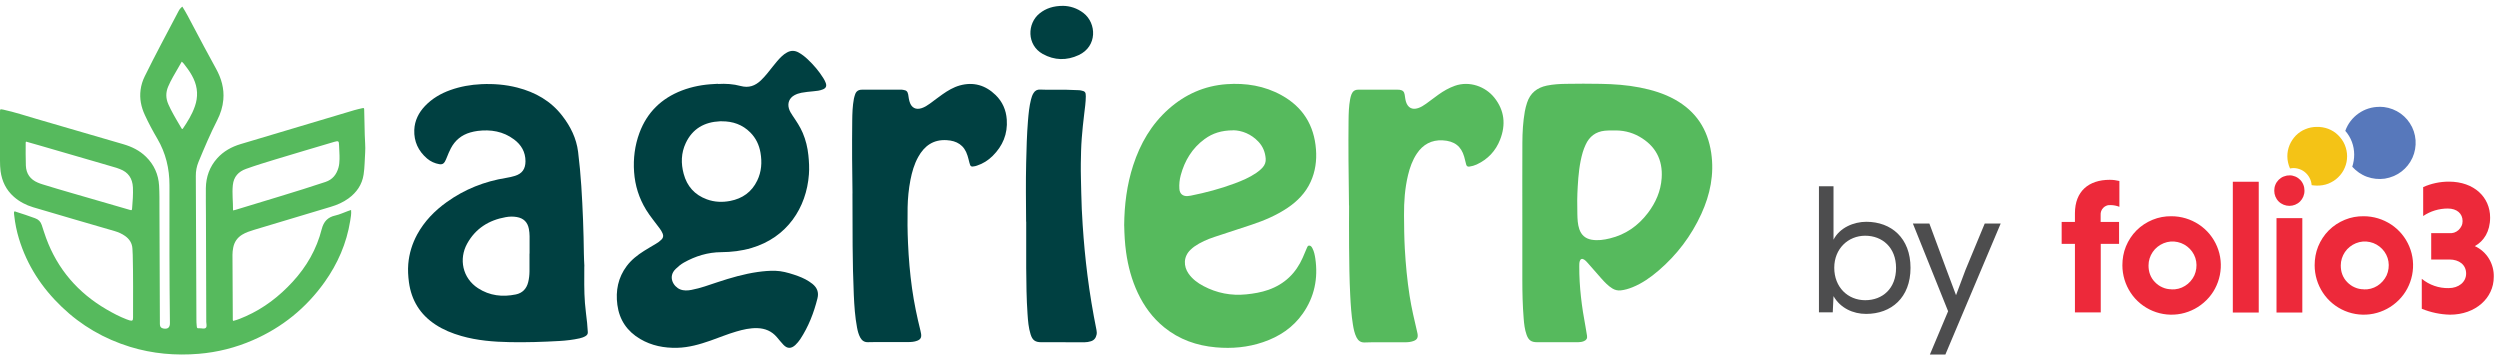 <svg xmlns="http://www.w3.org/2000/svg" width="222" height="32" viewBox="0 0 222 32" fill="none"><path d="M16.19 0.584C16.538 1.13 16.815 1.681 17.104 2.227C17.789 3.518 18.47 4.813 19.179 6.091C19.654 6.951 19.919 7.857 19.832 8.847C19.777 9.489 19.583 10.094 19.294 10.664C18.676 11.876 18.146 13.123 17.627 14.378C17.461 14.782 17.385 15.194 17.389 15.626C17.409 19.87 17.421 24.114 17.441 28.359C17.441 28.541 17.445 28.719 17.465 28.901C17.488 29.151 17.492 29.159 17.738 29.151C17.924 29.143 18.157 29.238 18.284 29.103C18.395 28.984 18.316 28.759 18.316 28.58C18.308 25.437 18.3 22.293 18.288 19.149C18.288 18.334 18.268 17.514 18.28 16.698C18.296 15.705 18.613 14.814 19.278 14.066C19.844 13.432 20.565 13.036 21.369 12.795C24.734 11.785 28.099 10.783 31.465 9.782C31.691 9.714 31.924 9.667 32.158 9.611C32.324 9.576 32.336 9.584 32.34 9.754C32.36 10.494 32.379 11.235 32.391 11.975C32.399 12.498 32.463 13.02 32.427 13.539C32.383 14.192 32.387 14.85 32.288 15.499C32.15 16.405 31.667 17.094 30.938 17.625C30.463 17.969 29.933 18.199 29.374 18.365C27.102 19.05 24.829 19.731 22.556 20.412C22.192 20.523 21.832 20.638 21.503 20.84C21.064 21.109 20.802 21.497 20.707 22C20.668 22.206 20.644 22.412 20.644 22.622C20.656 24.502 20.664 26.383 20.672 28.264C20.672 28.339 20.656 28.414 20.707 28.497C21.095 28.402 21.46 28.248 21.824 28.085C23.435 27.369 24.805 26.312 25.993 25.017C27.228 23.671 28.119 22.127 28.567 20.353C28.741 19.672 29.101 19.284 29.786 19.134C30.162 19.05 30.518 18.876 30.887 18.745C30.974 18.714 31.065 18.686 31.176 18.646C31.211 18.987 31.148 19.304 31.097 19.616C30.776 21.612 29.988 23.418 28.82 25.057C27.177 27.361 25.051 29.079 22.453 30.208C20.917 30.877 19.314 31.281 17.643 31.419C15.576 31.59 13.545 31.411 11.557 30.802C9.257 30.093 7.226 28.921 5.488 27.254C3.71 25.555 2.403 23.56 1.683 21.196C1.481 20.531 1.342 19.854 1.267 19.165C1.255 19.042 1.227 18.92 1.255 18.797C1.322 18.745 1.382 18.797 1.441 18.813C2.003 18.983 2.558 19.181 3.112 19.379C3.417 19.486 3.607 19.68 3.706 19.981C3.833 20.369 3.955 20.757 4.094 21.141C5.112 23.908 6.929 26.003 9.467 27.48C10.033 27.808 10.611 28.117 11.225 28.351C11.312 28.386 11.403 28.422 11.494 28.446C11.755 28.517 11.815 28.47 11.815 28.2C11.815 26.347 11.834 24.498 11.787 22.645C11.783 22.455 11.767 22.265 11.759 22.075C11.732 21.592 11.494 21.232 11.114 20.959C10.833 20.757 10.52 20.622 10.191 20.523C9.015 20.179 7.839 19.842 6.664 19.498C5.424 19.137 4.185 18.777 2.946 18.405C2.312 18.215 1.73 17.914 1.231 17.474C0.542 16.869 0.174 16.097 0.051 15.202C0.012 14.901 0 14.588 0 14.275C0 12.842 0 11.409 0 9.976C0 9.675 0 9.675 0.301 9.738C1.303 9.956 2.277 10.28 3.262 10.566C5.824 11.306 8.386 12.054 10.944 12.803C11.7 13.024 12.397 13.361 12.967 13.923C13.684 14.628 14.068 15.487 14.127 16.485C14.166 17.138 14.159 17.795 14.159 18.448C14.174 21.897 14.182 25.342 14.198 28.79C14.198 29.015 14.312 29.144 14.539 29.178C14.908 29.234 15.092 29.073 15.089 28.695C15.041 24.613 15.041 20.527 15.049 16.445C15.049 14.968 14.721 13.59 13.969 12.312C13.565 11.623 13.188 10.922 12.856 10.197C12.531 9.492 12.381 8.76 12.484 7.98C12.539 7.56 12.662 7.164 12.848 6.788C13.81 4.828 14.851 2.908 15.865 0.972C15.94 0.829 16.039 0.707 16.19 0.588V0.584ZM2.312 12.581C2.292 12.616 2.281 12.636 2.281 12.652C2.281 13.337 2.269 14.018 2.296 14.703C2.324 15.424 2.688 15.938 3.361 16.219C3.5 16.279 3.643 16.33 3.789 16.374C5.531 16.916 7.285 17.399 9.035 17.914C9.863 18.16 10.694 18.397 11.522 18.635C11.704 18.686 11.716 18.682 11.732 18.488C11.783 17.874 11.831 17.261 11.803 16.639C11.763 15.843 11.395 15.293 10.643 15.012C10.544 14.976 10.449 14.933 10.35 14.905C9.894 14.77 9.439 14.64 8.984 14.505C7.151 13.974 5.321 13.44 3.488 12.909C3.096 12.795 2.704 12.688 2.32 12.577L2.312 12.581ZM20.688 18.686C20.779 18.666 20.834 18.658 20.889 18.642C23.562 17.815 26.25 17.043 28.903 16.156C29.533 15.946 29.881 15.499 30.055 14.889C30.127 14.644 30.142 14.386 30.15 14.129C30.162 13.709 30.115 13.293 30.107 12.878C30.099 12.521 30.051 12.49 29.699 12.593C29.679 12.597 29.663 12.604 29.643 12.608C27.909 13.123 26.171 13.634 24.437 14.161C23.566 14.426 22.695 14.691 21.84 15C21.182 15.238 20.751 15.689 20.676 16.437C20.6 17.177 20.699 17.914 20.692 18.69L20.688 18.686ZM16.138 5.478C15.873 5.933 15.616 6.373 15.366 6.82C15.208 7.101 15.061 7.386 14.935 7.683C14.709 8.21 14.717 8.732 14.947 9.255C15.01 9.401 15.077 9.548 15.152 9.69C15.449 10.273 15.79 10.835 16.118 11.397C16.138 11.429 16.158 11.464 16.225 11.444C16.645 10.823 17.053 10.174 17.306 9.441C17.599 8.606 17.56 7.782 17.183 6.978C16.997 6.582 16.756 6.218 16.487 5.874C16.384 5.743 16.297 5.596 16.138 5.474V5.478Z" fill="#56BA5D"></path><path d="M63.763 7.457C64.44 7.418 65.117 7.457 65.77 7.636C66.491 7.83 67.053 7.624 67.564 7.141C67.971 6.753 68.308 6.305 68.656 5.866C68.894 5.569 69.132 5.272 69.409 5.011C69.555 4.872 69.713 4.753 69.888 4.658C70.232 4.468 70.573 4.472 70.917 4.662C71.21 4.824 71.471 5.03 71.713 5.256C72.255 5.767 72.734 6.325 73.126 6.962C73.206 7.093 73.277 7.228 73.328 7.37C73.423 7.647 73.348 7.826 73.075 7.936C72.802 8.051 72.505 8.083 72.212 8.107C71.863 8.138 71.511 8.174 71.167 8.237C70.941 8.281 70.727 8.352 70.525 8.467C70.09 8.716 69.919 9.152 70.054 9.631C70.121 9.865 70.244 10.063 70.379 10.261C70.711 10.755 71.052 11.25 71.285 11.805C71.555 12.438 71.713 13.099 71.784 13.784C71.844 14.351 71.875 14.917 71.832 15.487C71.614 18.441 69.904 21.089 66.724 22.024C65.853 22.281 64.958 22.384 64.052 22.392C62.852 22.4 61.751 22.74 60.718 23.322C60.453 23.473 60.223 23.667 60.001 23.881C59.281 24.574 59.799 25.453 60.393 25.694C60.726 25.829 61.066 25.805 61.403 25.742C62.199 25.591 62.955 25.31 63.719 25.057C64.891 24.669 66.075 24.324 67.298 24.15C67.817 24.079 68.336 24.031 68.858 24.047C69.421 24.063 69.963 24.213 70.498 24.387C70.969 24.542 71.428 24.72 71.844 24.993C71.947 25.061 72.049 25.132 72.144 25.207C72.556 25.544 72.727 25.951 72.592 26.49C72.271 27.781 71.796 29 71.064 30.117C70.937 30.307 70.79 30.481 70.624 30.639C70.26 30.972 69.915 30.976 69.575 30.623C69.365 30.406 69.179 30.164 68.981 29.934C68.526 29.404 67.944 29.159 67.255 29.139C66.609 29.119 65.992 29.261 65.382 29.44C64.606 29.665 63.862 29.978 63.101 30.243C62.139 30.58 61.165 30.861 60.136 30.885C58.976 30.913 57.863 30.699 56.854 30.105C55.694 29.424 55.001 28.414 54.822 27.072C54.656 25.817 54.882 24.653 55.654 23.623C56.07 23.069 56.608 22.649 57.19 22.281C57.535 22.063 57.891 21.861 58.239 21.652C58.422 21.545 58.592 21.426 58.738 21.276C58.889 21.129 58.928 20.955 58.849 20.753C58.782 20.583 58.687 20.432 58.58 20.286C58.176 19.735 57.733 19.213 57.372 18.627C56.743 17.593 56.39 16.481 56.307 15.269C56.224 14.077 56.371 12.917 56.782 11.801C57.459 9.976 58.734 8.736 60.544 8.039C61.474 7.683 62.44 7.505 63.434 7.461C63.537 7.457 63.644 7.449 63.747 7.442L63.763 7.457ZM64.099 10.771C64.044 10.771 63.984 10.771 63.929 10.771C62.543 10.835 61.49 11.433 60.892 12.711C60.48 13.59 60.461 14.513 60.71 15.435C61.003 16.536 61.684 17.304 62.765 17.7C63.442 17.95 64.143 17.977 64.84 17.843C65.932 17.633 66.756 17.047 67.243 16.033C67.623 15.245 67.678 14.414 67.532 13.563C67.413 12.87 67.124 12.26 66.625 11.761C65.932 11.064 65.073 10.767 64.099 10.771Z" fill="#004041"></path><path d="M99.826 20.031C99.842 18.198 100.064 16.412 100.626 14.682C101.255 12.749 102.241 11.043 103.774 9.681C105.238 8.382 106.949 7.618 108.913 7.476C110.635 7.353 112.29 7.618 113.81 8.462C115.691 9.503 116.697 11.122 116.859 13.264C116.934 14.266 116.804 15.236 116.384 16.151C115.937 17.128 115.212 17.869 114.329 18.463C113.343 19.124 112.262 19.583 111.142 19.956C110.045 20.324 108.94 20.672 107.844 21.04C107.214 21.25 106.6 21.512 106.05 21.899C105.931 21.983 105.828 22.078 105.725 22.173C105.064 22.798 105.096 23.654 105.543 24.295C105.884 24.782 106.347 25.126 106.866 25.4C108.054 26.029 109.321 26.275 110.663 26.14C111.336 26.073 111.997 25.962 112.638 25.736C114.072 25.229 115.073 24.263 115.683 22.881C115.802 22.612 115.905 22.339 116.028 22.07C116.075 21.963 116.111 21.808 116.257 21.808C116.404 21.808 116.483 21.931 116.546 22.054C116.693 22.335 116.752 22.644 116.8 22.953C117.057 24.719 116.724 26.358 115.699 27.827C114.824 29.086 113.605 29.893 112.159 30.384C110.797 30.848 109.4 30.97 107.974 30.844C106.268 30.693 104.716 30.151 103.374 29.062C102.352 28.23 101.596 27.197 101.038 26.013C100.495 24.861 100.171 23.646 99.996 22.39C99.885 21.599 99.846 20.803 99.83 20.031H99.826ZM109.515 11.574C108.465 11.574 107.673 11.835 106.973 12.346C105.868 13.153 105.203 14.254 104.85 15.557C104.744 15.953 104.7 16.36 104.728 16.768C104.755 17.204 105.029 17.441 105.46 17.41C105.555 17.402 105.65 17.39 105.741 17.374C107.064 17.109 108.366 16.764 109.629 16.293C110.298 16.044 110.952 15.767 111.546 15.363C111.759 15.216 111.957 15.058 112.128 14.864C112.326 14.638 112.417 14.385 112.393 14.08C112.349 13.51 112.147 13.011 111.756 12.591C111.102 11.894 110.283 11.585 109.515 11.566V11.574Z" fill="#56BA5D"></path><path d="M51.885 23.643C51.885 24.736 51.857 25.829 51.944 26.918C51.992 27.504 52.071 28.086 52.135 28.672C52.162 28.945 52.182 29.218 52.198 29.495C52.21 29.654 52.127 29.765 51.996 29.844C51.834 29.943 51.651 30.002 51.465 30.046C50.879 30.176 50.285 30.244 49.692 30.279C48.223 30.363 46.75 30.41 45.277 30.382C43.824 30.355 42.379 30.24 40.969 29.836C40.154 29.602 39.374 29.29 38.661 28.818C37.303 27.924 36.531 26.665 36.313 25.057C36.242 24.523 36.21 23.984 36.254 23.442C36.333 22.511 36.602 21.64 37.045 20.82C37.687 19.648 38.594 18.714 39.675 17.942C41.258 16.806 43.028 16.105 44.952 15.796C45.214 15.752 45.475 15.697 45.728 15.618C46.374 15.416 46.659 15 46.663 14.323C46.663 13.496 46.291 12.862 45.649 12.383C44.683 11.659 43.578 11.48 42.406 11.627C42.189 11.655 41.979 11.702 41.765 11.761C40.981 11.987 40.407 12.462 40.031 13.179C39.896 13.432 39.793 13.698 39.686 13.959C39.631 14.098 39.572 14.24 39.496 14.371C39.389 14.549 39.239 14.62 39.017 14.581C38.602 14.509 38.237 14.343 37.92 14.074C37.145 13.409 36.749 12.561 36.788 11.54C36.82 10.712 37.176 10.004 37.746 9.406C38.376 8.748 39.14 8.301 39.995 7.996C40.886 7.679 41.805 7.517 42.751 7.474C43.832 7.426 44.897 7.509 45.942 7.778C47.542 8.19 48.919 8.966 49.937 10.293C50.666 11.239 51.184 12.276 51.335 13.484C51.461 14.489 51.553 15.499 51.62 16.513C51.751 18.532 51.826 20.551 51.849 22.57C51.853 22.931 51.877 23.291 51.893 23.651L51.885 23.643ZM47.027 22.515C47.027 22.004 47.023 21.49 47.027 20.979C47.027 20.757 47.003 20.543 46.964 20.329C46.849 19.724 46.496 19.379 45.891 19.272C45.558 19.213 45.23 19.225 44.901 19.284C43.408 19.549 42.228 20.29 41.484 21.632C40.732 22.99 41.06 24.689 42.446 25.591C43.483 26.265 44.62 26.391 45.807 26.146C46.386 26.027 46.754 25.647 46.9 25.069C46.98 24.756 47.015 24.435 47.019 24.111C47.023 23.58 47.019 23.05 47.019 22.519L47.027 22.515Z" fill="#004041"></path><path d="M135.183 19.451C135.183 17.19 135.175 14.934 135.187 12.673C135.191 11.742 135.243 10.812 135.405 9.893C135.453 9.632 135.52 9.375 135.603 9.121C135.884 8.262 136.486 7.783 137.361 7.601C137.923 7.486 138.493 7.454 139.06 7.446C140.085 7.427 141.11 7.427 142.136 7.446C143.304 7.466 144.468 7.545 145.62 7.771C146.705 7.985 147.758 8.298 148.732 8.84C150.597 9.881 151.642 11.465 151.955 13.572C152.236 15.48 151.864 17.274 151.076 19C150.181 20.952 148.91 22.631 147.279 24.028C146.578 24.63 145.826 25.16 144.963 25.509C144.626 25.644 144.282 25.747 143.922 25.786C143.656 25.814 143.415 25.758 143.185 25.62C142.805 25.39 142.508 25.07 142.215 24.745C141.811 24.29 141.415 23.83 141.012 23.375C140.905 23.252 140.798 23.133 140.659 23.046C140.485 22.939 140.342 22.995 140.283 23.189C140.235 23.343 140.239 23.506 140.239 23.668C140.232 25.477 140.461 27.263 140.798 29.037C140.849 29.298 140.889 29.559 140.928 29.821C140.964 30.05 140.873 30.201 140.655 30.292C140.497 30.359 140.327 30.387 140.156 30.387C138.929 30.387 137.705 30.387 136.478 30.387C135.979 30.387 135.734 30.209 135.563 29.734C135.393 29.266 135.342 28.771 135.302 28.28C135.211 27.144 135.183 26.004 135.183 24.867C135.183 23.062 135.183 21.261 135.183 19.455V19.451ZM143.233 11.584C142.979 11.584 142.742 11.584 142.504 11.608C141.693 11.695 141.134 12.123 140.802 12.855C140.703 13.073 140.616 13.29 140.548 13.52C140.255 14.518 140.16 15.551 140.101 16.581C140.053 17.384 140.045 18.192 140.069 19C140.081 19.455 140.093 19.91 140.243 20.35C140.422 20.869 140.774 21.185 141.324 21.284C141.879 21.383 142.425 21.3 142.96 21.169C144.353 20.833 145.462 20.053 146.325 18.921C147.026 18.002 147.477 16.977 147.556 15.816C147.667 14.181 147.002 12.942 145.573 12.13C144.844 11.715 144.052 11.552 143.233 11.588V11.584Z" fill="#56BA5D"></path><path d="M119.791 18.243C119.748 15.293 119.728 12.997 119.752 10.7C119.76 10.067 119.775 9.43 119.894 8.8C119.922 8.65 119.961 8.503 120.017 8.364C120.124 8.099 120.322 7.961 120.611 7.965C120.876 7.965 121.141 7.965 121.411 7.965C122.286 7.965 123.157 7.965 124.032 7.961C124.119 7.961 124.202 7.961 124.289 7.973C124.562 8.012 124.693 8.135 124.736 8.408C124.772 8.622 124.788 8.84 124.855 9.049C125.021 9.568 125.402 9.77 125.916 9.604C126.182 9.521 126.415 9.37 126.637 9.212C127.005 8.943 127.365 8.665 127.738 8.4C128.189 8.079 128.664 7.806 129.187 7.62C130.501 7.157 131.915 7.691 132.699 8.673C133.605 9.81 133.728 11.073 133.209 12.399C132.817 13.405 132.121 14.145 131.135 14.604C130.929 14.699 130.707 14.763 130.481 14.794C130.335 14.814 130.24 14.763 130.2 14.62C130.169 14.501 130.137 14.383 130.109 14.264C130.078 14.145 130.054 14.022 130.018 13.908C129.753 12.997 129.167 12.518 128.106 12.462C127.12 12.411 126.36 12.827 125.817 13.638C125.425 14.224 125.196 14.874 125.033 15.551C124.752 16.723 124.669 17.91 124.677 19.11C124.685 20.108 124.693 21.102 124.748 22.099C124.827 23.493 124.958 24.879 125.172 26.261C125.342 27.357 125.6 28.438 125.853 29.519C125.865 29.567 125.877 29.61 125.881 29.658C125.932 29.982 125.833 30.165 125.528 30.279C125.287 30.37 125.029 30.394 124.772 30.394C123.794 30.394 122.816 30.394 121.834 30.394C121.616 30.394 121.399 30.402 121.181 30.41C120.833 30.426 120.607 30.252 120.456 29.955C120.278 29.602 120.203 29.218 120.14 28.834C120.001 27.979 119.946 27.12 119.902 26.257C119.827 24.816 119.811 23.37 119.799 21.929C119.783 20.488 119.799 19.043 119.799 18.251L119.791 18.243Z" fill="#56BA5D"></path><path d="M75.702 17.182C75.67 15.274 75.651 12.989 75.678 10.701C75.686 10.055 75.706 9.41 75.825 8.772C75.849 8.642 75.892 8.515 75.932 8.388C76.027 8.099 76.233 7.965 76.537 7.965C76.945 7.965 77.353 7.965 77.765 7.965C78.497 7.965 79.226 7.961 79.958 7.961C80.041 7.961 80.129 7.965 80.212 7.981C80.493 8.024 80.588 8.115 80.647 8.388C80.671 8.499 80.679 8.614 80.699 8.725C80.719 8.836 80.742 8.947 80.778 9.057C80.94 9.572 81.332 9.774 81.843 9.604C82.108 9.517 82.342 9.37 82.564 9.208C82.94 8.935 83.308 8.646 83.688 8.38C84.163 8.048 84.662 7.747 85.224 7.589C86.452 7.248 87.517 7.569 88.412 8.44C89.017 9.03 89.342 9.766 89.401 10.617C89.493 11.892 89.045 12.957 88.146 13.848C87.75 14.24 87.287 14.533 86.753 14.707C86.697 14.723 86.646 14.743 86.59 14.755C86.226 14.834 86.171 14.799 86.079 14.43C86.028 14.228 85.981 14.026 85.917 13.825C85.628 12.874 84.955 12.498 84.072 12.447C82.892 12.371 82.085 12.945 81.534 13.943C81.182 14.581 80.984 15.274 80.845 15.986C80.691 16.79 80.612 17.602 80.596 18.417C80.576 19.478 80.584 20.544 80.632 21.605C80.691 22.939 80.802 24.273 80.988 25.599C81.166 26.87 81.427 28.122 81.736 29.361C81.76 29.452 81.78 29.547 81.792 29.638C81.843 29.963 81.748 30.145 81.439 30.26C81.19 30.355 80.921 30.375 80.655 30.375C79.685 30.375 78.715 30.375 77.749 30.375C77.519 30.375 77.294 30.382 77.064 30.386C76.755 30.394 76.541 30.244 76.395 29.983C76.241 29.705 76.165 29.401 76.106 29.092C75.924 28.13 75.861 27.156 75.817 26.178C75.69 23.303 75.706 20.425 75.698 17.17L75.702 17.182Z" fill="#004041"></path><path d="M91.119 19.682C91.107 17.944 91.083 16.205 91.123 14.471C91.154 13.22 91.182 11.965 91.285 10.718C91.337 10.084 91.396 9.451 91.554 8.833C91.606 8.631 91.669 8.433 91.784 8.255C91.915 8.041 92.112 7.942 92.358 7.954C93.138 7.99 93.914 7.954 94.694 7.97C95.074 7.978 95.454 7.994 95.834 8.01C95.882 8.01 95.929 8.017 95.977 8.029C96.353 8.101 96.424 8.18 96.42 8.56C96.416 9.09 96.337 9.617 96.274 10.148C96.187 10.852 96.115 11.561 96.06 12.27C96.001 13.018 95.989 13.766 95.977 14.515C95.965 15.386 96.001 16.261 96.016 17.132C96.032 18.09 96.08 19.048 96.143 20.002C96.242 21.487 96.377 22.968 96.567 24.449C96.773 26.076 97.042 27.691 97.367 29.303C97.394 29.445 97.406 29.584 97.374 29.726C97.311 30.019 97.149 30.225 96.856 30.308C96.682 30.36 96.507 30.392 96.325 30.392C95.034 30.392 93.74 30.392 92.449 30.388C91.918 30.388 91.673 30.198 91.515 29.683C91.332 29.097 91.285 28.491 91.245 27.885C91.15 26.519 91.138 25.153 91.127 23.787C91.119 22.422 91.127 21.055 91.127 19.686L91.119 19.682Z" fill="#004041"></path><path d="M94.401 0.52C94.995 0.527 95.648 0.717 96.219 1.161C97.387 2.072 97.446 4.115 95.799 4.887C94.73 5.39 93.637 5.37 92.596 4.792C91.171 4.004 91.194 2.076 92.327 1.181C92.877 0.745 93.534 0.52 94.401 0.52V0.52Z" fill="#004041"></path><path d="M162.816 21.284C163.367 20.209 164.623 19.695 165.726 19.695C167.942 19.695 169.654 21.132 169.654 23.785C169.654 26.439 167.942 27.875 165.707 27.875C164.556 27.875 163.424 27.362 162.816 26.296L162.749 27.733H161.522V16.538H162.816V21.274V21.284ZM162.882 23.776C162.882 25.507 164.09 26.658 165.631 26.658C167.172 26.658 168.37 25.621 168.37 23.795C168.37 21.969 167.143 20.932 165.631 20.932C164.119 20.932 162.882 22.083 162.882 23.776Z" fill="#4D4D4E"></path><path d="M172.764 31.481H171.375L172.992 27.638L169.863 19.848H171.328L172.85 23.957L173.696 26.211L174.533 23.976L176.245 19.848H177.662L172.754 31.471L172.764 31.481Z" fill="#4D4D4E"></path><path d="M188.183 21.655H186.547V27.742H184.254V21.655H183.075V19.705H184.254V18.944C184.254 16.976 185.481 15.967 187.345 15.967C187.631 15.967 187.926 16.005 188.202 16.072V18.364C187.954 18.269 187.688 18.212 187.422 18.212C187.298 18.212 187.184 18.212 187.07 18.259C186.956 18.298 186.86 18.364 186.775 18.45C186.689 18.535 186.623 18.64 186.585 18.745C186.547 18.859 186.527 18.973 186.537 19.097V19.705H188.173V21.655H188.183Z" fill="#ED293A"></path><path d="M192.825 19.202C193.69 19.202 194.537 19.459 195.26 19.935C195.983 20.41 196.544 21.095 196.877 21.894C197.21 22.693 197.295 23.568 197.124 24.424C196.953 25.271 196.544 26.05 195.925 26.659C195.317 27.268 194.537 27.686 193.69 27.858C192.844 28.029 191.959 27.943 191.16 27.61C190.361 27.277 189.676 26.716 189.201 25.993C188.725 25.271 188.468 24.424 188.468 23.558C188.468 22.988 188.563 22.417 188.782 21.884C189.001 21.352 189.315 20.867 189.724 20.458C190.133 20.049 190.618 19.735 191.151 19.516C191.683 19.297 192.254 19.193 192.825 19.202ZM192.825 25.699C193.253 25.718 193.671 25.613 194.033 25.385C194.394 25.166 194.679 24.833 194.86 24.453C195.031 24.063 195.088 23.635 195.022 23.216C194.955 22.798 194.756 22.408 194.461 22.103C194.166 21.799 193.785 21.58 193.376 21.494C192.958 21.399 192.53 21.437 192.13 21.599C191.74 21.761 191.398 22.027 191.16 22.379C190.922 22.731 190.789 23.14 190.789 23.568C190.789 23.844 190.827 24.12 190.922 24.367C191.017 24.624 191.17 24.862 191.36 25.052C191.55 25.252 191.778 25.413 192.026 25.518C192.273 25.632 192.549 25.689 192.825 25.689V25.699Z" fill="#ED293A"></path><path d="M200.576 27.753H198.274V16.139H200.576V27.753Z" fill="#ED293A"></path><path d="M203.305 15.569C203.486 15.569 203.657 15.607 203.819 15.674C203.98 15.74 204.133 15.845 204.256 15.968C204.38 16.092 204.475 16.244 204.542 16.415C204.608 16.577 204.637 16.758 204.637 16.939C204.637 17.3 204.494 17.642 204.247 17.89C203.99 18.146 203.647 18.28 203.296 18.28C202.944 18.28 202.592 18.137 202.344 17.89C202.088 17.633 201.954 17.29 201.954 16.939C201.954 16.758 201.983 16.577 202.05 16.415C202.116 16.244 202.221 16.092 202.344 15.968C202.468 15.845 202.62 15.74 202.791 15.674C202.963 15.607 203.134 15.569 203.315 15.578L203.305 15.569ZM204.446 27.753H202.154V19.373H204.446V27.753Z" fill="#ED293A"></path><path d="M209.897 19.202C210.762 19.202 211.609 19.459 212.332 19.935C213.055 20.41 213.616 21.095 213.949 21.894C214.282 22.693 214.367 23.568 214.196 24.424C214.025 25.271 213.616 26.05 212.998 26.659C212.389 27.268 211.609 27.686 210.762 27.858C209.916 28.029 209.031 27.943 208.232 27.61C207.433 27.277 206.749 26.716 206.273 25.993C205.797 25.271 205.541 24.424 205.541 23.558C205.541 22.988 205.636 22.417 205.854 21.884C206.073 21.352 206.387 20.867 206.796 20.458C207.205 20.049 207.69 19.735 208.223 19.516C208.756 19.297 209.326 19.193 209.897 19.202ZM209.897 25.699C210.325 25.718 210.743 25.613 211.105 25.385C211.466 25.156 211.752 24.833 211.932 24.453C212.104 24.063 212.161 23.635 212.094 23.216C212.028 22.798 211.828 22.408 211.533 22.103C211.238 21.799 210.858 21.58 210.449 21.494C210.03 21.399 209.602 21.437 209.203 21.599C208.813 21.761 208.47 22.027 208.232 22.379C207.995 22.731 207.861 23.14 207.861 23.568C207.861 23.844 207.899 24.12 207.995 24.367C208.09 24.624 208.242 24.862 208.432 25.052C208.622 25.252 208.851 25.413 209.098 25.518C209.345 25.632 209.621 25.689 209.897 25.689V25.699Z" fill="#ED293A"></path><path d="M215.882 20.704H217.48C217.632 20.714 217.784 20.704 217.927 20.657C218.069 20.609 218.203 20.533 218.317 20.429C218.431 20.324 218.517 20.2 218.583 20.067C218.65 19.934 218.678 19.782 218.678 19.63C218.678 18.964 218.174 18.517 217.366 18.517C216.586 18.517 215.825 18.745 215.178 19.183V16.614C215.901 16.291 216.681 16.129 217.461 16.129C219.715 16.129 221.123 17.528 221.123 19.316C221.123 20.562 220.562 21.418 219.763 21.855C220.286 22.093 220.723 22.483 221.018 22.968C221.313 23.453 221.465 24.024 221.446 24.595C221.446 26.478 219.81 27.943 217.565 27.943C216.7 27.924 215.853 27.743 215.054 27.419V24.756C215.72 25.308 216.576 25.603 217.442 25.584C218.317 25.584 218.992 25.061 218.992 24.29C218.992 23.52 218.383 23.044 217.508 23.044H215.891V20.723L215.882 20.704Z" fill="#ED293A"></path><path fill-rule="evenodd" clip-rule="evenodd" d="M211.296 9.481C211.829 9.481 212.362 9.614 212.837 9.871C213.313 10.128 213.712 10.499 213.998 10.946C214.293 11.393 214.464 11.916 214.502 12.448C214.54 12.981 214.445 13.523 214.226 14.008C214.007 14.493 213.665 14.921 213.237 15.245C212.809 15.568 212.305 15.777 211.772 15.863C211.239 15.939 210.697 15.882 210.193 15.701C209.689 15.521 209.242 15.207 208.881 14.807C208.995 14.456 209.052 14.094 209.052 13.733C209.052 12.953 208.776 12.201 208.262 11.621C208.481 10.993 208.9 10.451 209.442 10.071C209.984 9.69 210.64 9.481 211.306 9.49L211.296 9.481Z" fill="#5778BB"></path><path fill-rule="evenodd" clip-rule="evenodd" d="M205.722 11.269C206.074 11.26 206.416 11.317 206.749 11.44C207.072 11.564 207.377 11.754 207.624 12.002C207.871 12.249 208.081 12.534 208.214 12.857C208.347 13.181 208.423 13.523 208.423 13.875C208.423 14.227 208.356 14.57 208.214 14.893C208.081 15.216 207.881 15.502 207.624 15.749C207.377 15.996 207.072 16.177 206.749 16.31C206.426 16.434 206.074 16.491 205.722 16.481C205.57 16.481 205.427 16.462 205.275 16.443C205.256 16.215 205.199 15.996 205.084 15.787C204.98 15.587 204.828 15.407 204.647 15.264C204.466 15.121 204.257 15.026 204.029 14.969C203.81 14.912 203.572 14.912 203.353 14.96C203.201 14.617 203.116 14.246 203.116 13.875C203.116 13.533 203.182 13.2 203.315 12.877C203.448 12.563 203.639 12.277 203.876 12.03C204.114 11.792 204.409 11.592 204.723 11.469C205.037 11.336 205.379 11.269 205.722 11.269Z" fill="#F4C316"></path></svg>